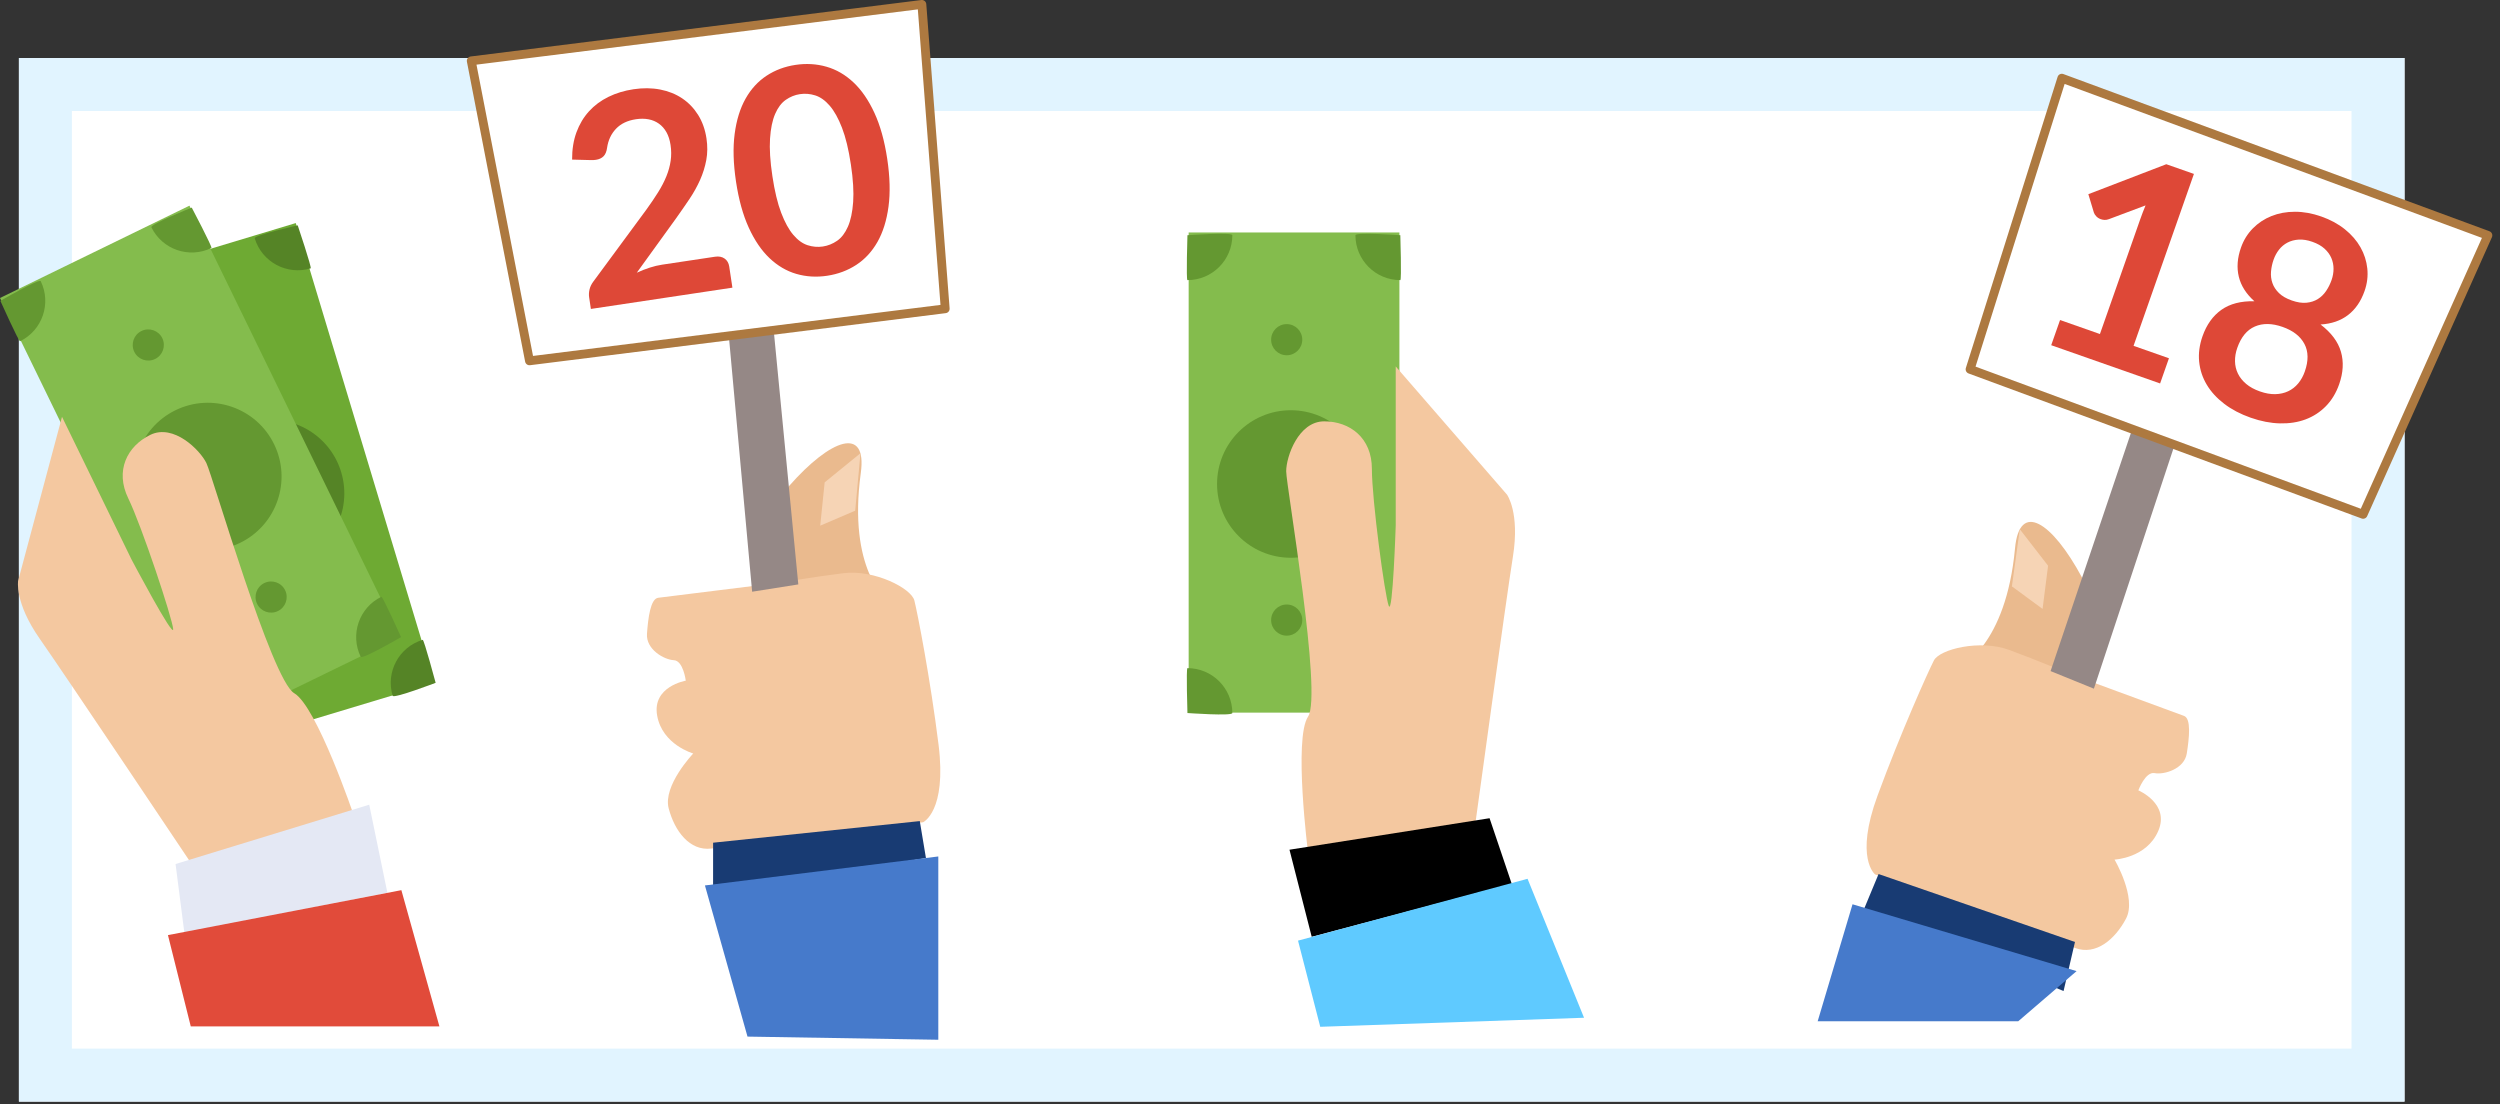 <?xml version="1.0" encoding="UTF-8" standalone="no"?><!DOCTYPE svg PUBLIC "-//W3C//DTD SVG 1.1//EN" "http://www.w3.org/Graphics/SVG/1.1/DTD/svg11.dtd"><svg width="100%" height="100%" viewBox="0 0 283 125" version="1.1" xmlns="http://www.w3.org/2000/svg" xmlns:xlink="http://www.w3.org/1999/xlink" xml:space="preserve" xmlns:serif="http://www.serif.com/" style="fill-rule:evenodd;clip-rule:evenodd;stroke-linejoin:round;stroke-miterlimit:2;"><rect x="0" y="0" width="283" height="125" fill="#333333" stroke="none"/><g id="poratl-aukcyjny" serif:id="poratl aukcyjny"><rect id="Shape-1050-copy" serif:id="Shape 1050 copy" x="2.14" y="6.566" width="270.05" height="118.133" style="fill:#fff;"/><path d="M2.14,6.566l270.051,0l-0,118.133l-270.051,0l0,-118.133Zm6,6l258.051,0c-0,0 -0,106.133 -0,106.133c-0,0 -218.777,0 -258.051,0l0,-106.133Z" style="fill:#e1f4ff;"/><g><g><path d="M33.48,25.252l-22.842,6.887l15.691,52.04l22.842,-6.887l-15.691,-52.04Z" style="fill:#6eaa33;"/><path d="M28.216,47.857c4.412,-1.33 9.075,1.172 10.405,5.584c1.331,4.413 -1.172,9.075 -5.584,10.406c-4.412,1.33 -9.075,-1.172 -10.405,-5.585c-1.33,-4.412 1.172,-9.074 5.584,-10.405Z" style="fill:#558426;"/><path d="M25.848,38.387c0.932,-0.281 1.917,0.248 2.198,1.179c0.281,0.932 -0.248,1.917 -1.18,2.198c-0.931,0.281 -1.916,-0.248 -2.197,-1.18c-0.281,-0.931 0.247,-1.916 1.179,-2.197Z" style="fill:#558426;"/><path d="M35.011,68.777c0.932,-0.281 1.916,0.247 2.197,1.179c0.281,0.932 -0.247,1.916 -1.179,2.197c-0.932,0.281 -1.916,-0.247 -2.197,-1.179c-0.281,-0.932 0.247,-1.916 1.179,-2.197Z" style="fill:#558426;"/><path d="M12.096,37.333c-0.151,0.046 -1.467,-4.866 -1.467,-4.866c-0,-0 4.761,-1.817 4.866,-1.467c0.81,2.685 -0.713,5.523 -3.399,6.333Z" style="fill:#558426;"/><path d="M35.169,30.376c0.151,-0.045 -1.467,-4.866 -1.467,-4.866c-0,0 -4.972,1.118 -4.867,1.467c0.81,2.686 3.648,4.209 6.334,3.399Z" style="fill:#558426;"/><path d="M24.775,79.386c-0.151,0.045 1.468,4.866 1.468,4.866c-0,-0 4.971,-1.118 4.866,-1.467c-0.81,-2.686 -3.648,-4.209 -6.334,-3.399Z" style="fill:#558426;"/><path d="M47.848,72.429c0.151,-0.046 1.467,4.866 1.467,4.866c0,0 -4.761,1.817 -4.866,1.467c-0.81,-2.685 0.713,-5.523 3.399,-6.333Z" style="fill:#558426;"/></g><g><path d="M21.446,23.281l-21.446,10.451l23.811,48.861l21.447,-10.451l-23.812,-48.861Z" style="fill:#84bc4d;"/><path d="M19.865,46.437c4.143,-2.019 9.146,-0.294 11.164,3.849c2.019,4.142 0.295,9.145 -3.848,11.164c-4.143,2.019 -9.145,0.294 -11.164,-3.848c-2.019,-4.143 -0.295,-9.146 3.848,-11.165Z" style="fill:#649831;"/><path d="M16.013,37.468c0.875,-0.427 1.932,-0.063 2.358,0.812c0.426,0.875 0.062,1.932 -0.813,2.358c-0.875,0.426 -1.931,0.062 -2.357,-0.813c-0.427,-0.875 -0.063,-1.931 0.812,-2.357Z" style="fill:#649831;"/><path d="M29.918,66.001c0.875,-0.426 1.932,-0.062 2.358,0.813c0.426,0.874 0.062,1.931 -0.813,2.357c-0.875,0.427 -1.931,0.062 -2.357,-0.812c-0.427,-0.875 -0.063,-1.932 0.812,-2.358Z" style="fill:#649831;"/><path d="M2.27,38.627c-0.142,0.069 -2.227,-4.569 -2.227,-4.569c0,-0 4.409,-2.555 4.569,-2.227c1.229,2.522 0.179,5.567 -2.342,6.796Z" style="fill:#649831;"/><path d="M23.933,28.07c0.142,-0.07 -2.227,-4.569 -2.227,-4.569c0,-0 -4.729,1.898 -4.569,2.226c1.229,2.522 4.274,3.571 6.796,2.343Z" style="fill:#649831;"/><path d="M21.511,78.11c-0.142,0.069 2.227,4.569 2.227,4.569c-0,0 4.729,-1.898 4.569,-2.227c-1.229,-2.521 -4.274,-3.571 -6.796,-2.342Z" style="fill:#649831;"/><path d="M43.174,67.553c0.142,-0.069 2.227,4.569 2.227,4.569c-0,0 -4.409,2.555 -4.569,2.227c-1.229,-2.522 -0.18,-5.567 2.342,-6.796Z" style="fill:#649831;"/></g><g id="ręka"><path id="Shape-1150" serif:id="Shape 1150" d="M21.428,97.412l18.624,-5.099c-0,0 -4.179,-12.341 -6.747,-13.843c-2.567,-1.502 -9.219,-24.568 -9.942,-26.052c-0.723,-1.483 -3.713,-4.476 -6.342,-3.195c-2.629,1.281 -4.028,4.058 -2.5,7.193c1.528,3.135 4.993,13.584 5.082,14.793c0.088,1.208 -4.7,-7.846 -4.7,-7.846l-7.884,-16.18l-4.967,18.563c-0,0 -0.427,2.461 2.449,6.565c2.876,4.105 16.927,25.101 16.927,25.101Z" style="fill:#f4c8a0;"/><path id="Shape-1151" serif:id="Shape 1151" d="M19.873,97.808l1,7.796l22.979,-4.548l-2.056,-9.965l-21.923,6.717Z" style="fill:#e4e8f4;"/><path id="Shape-1152" serif:id="Shape 1152" d="M19.012,105.855l26.423,-5.089l4.308,15.426l-28.146,-0l-2.585,-10.337Z" style="fill:#e14b3a;"/></g></g><g><g><rect x="134.556" y="26.316" width="23.858" height="54.354" style="fill:#84bc4d;"/><circle cx="146.121" cy="54.789" r="8.35" style="fill:#649831;"/><circle cx="145.655" cy="38.452" r="1.763" style="fill:#649831;"/><circle cx="145.655" cy="70.193" r="1.763" style="fill:#649831;"/><path d="M158.517,31.71c0.158,-0 -0,-5.083 -0,-5.083c-0,0 -5.083,-0.365 -5.083,0c0,2.805 2.278,5.083 5.083,5.083Z" style="fill:#649831;"/><path d="M134.418,31.71c-0.157,-0 0,-5.083 0,-5.083c0,0 5.083,-0.365 5.083,0c0,2.805 -2.277,5.083 -5.083,5.083Z" style="fill:#649831;"/><path d="M158.517,75.632c0.158,0 -0,5.083 -0,5.083c-0,-0 -5.083,0.365 -5.083,-0c0,-2.805 2.278,-5.083 5.083,-5.083Z" style="fill:#649831;"/><path d="M134.418,75.632c-0.157,0 0,5.083 0,5.083c0,-0 5.083,0.365 5.083,-0c0,-2.805 -2.277,-5.083 -5.083,-5.083Z" style="fill:#649831;"/></g><g id="ręka1" serif:id="ręka"><path id="Shape-11501" serif:id="Shape 1150" d="M167.047,92.947l-18.975,3.575c0,0 -1.65,-12.924 0,-15.399c1.65,-2.475 -2.475,-26.125 -2.475,-27.775c0,-1.65 1.377,-5.651 4.301,-5.651c2.925,0 5.399,1.884 5.399,5.371c0,3.488 1.462,14.399 1.912,15.524c0.45,1.125 0.787,-9.111 0.787,-9.111l0,-17.999l12.597,14.511c0,0 1.462,2.025 0.675,6.975c-0.787,4.949 -4.221,29.979 -4.221,29.979Z" style="fill:#f4c8a0;"/><path id="Shape-11511" serif:id="Shape 1151" d="M168.619,92.622l2.516,7.446l-22.649,5.978l-2.517,-9.858l22.65,-3.566Z"/><path id="Shape-11521" serif:id="Shape 1152" d="M172.918,99.478l-25.982,7.001l2.517,9.754l29.861,-1.024l-6.396,-15.731Z" style="fill:#5fcaff;"/></g></g><g id="Group-41" serif:id="Group 41"><path d="M100.421,67.949c-0,-0 -4.483,-3.435 -2.977,-14.42c0.733,-5.339 -3.38,-3.903 -8.136,1.504c-2.16,2.456 -0.812,10.06 -0.076,12.916c0.736,2.856 11.189,-0 11.189,-0Z" style="fill:#eaba8e;"/><path d="M97.407,51.303l-4.055,3.3l-0.503,4.903l3.96,-1.697l0.598,-6.506Z" style="fill:#f6d4b5;"/><path id="Shape-1219" serif:id="Shape 1219" d="M88.505,65.929c0,0 -13.121,1.63 -13.996,1.739c-0.875,0.109 -1.139,2.273 -1.271,4.066c-0.133,1.793 1.965,2.954 3.037,2.999c1.071,0.044 1.354,2.319 1.354,2.319c-0,-0 -3.827,0.653 -3.239,3.955c0.587,3.303 4.085,4.289 4.085,4.289c0,0 -3.457,3.627 -2.782,6.208c0.676,2.581 2.38,4.857 4.83,4.552c2.449,-0.304 23.969,-2.977 23.969,-2.977c-0,-0 2.69,-1.223 1.756,-8.746c-0.935,-7.523 -2.394,-14.981 -2.743,-16.359c-0.349,-1.377 -4.524,-3.524 -8.023,-3.089c-3.499,0.435 -6.977,1.044 -6.977,1.044Z" style="fill:#f4c8a0;"/><path id="Shape-1220" serif:id="Shape 1220" d="M80.724,95.394l-0.004,5.7l24.096,-3.969l-0.696,-4.178l-23.396,2.447Z" style="fill:#183b73;"/><path id="Shape-1221" serif:id="Shape 1221" d="M79.798,100.232l26.418,-3.281l0,20.749l-21.599,-0.357l-4.819,-17.111Z" style="fill:#467acb;"/><path id="Shape-1222" serif:id="Shape 1222" d="M85.142,66.983l5.226,-0.827l-2.851,-29.447l-5.02,1.263l2.645,29.011Z" style="fill:#958886;"/><path id="Shape-1223" serif:id="Shape 1223" d="M53.345,6.889l51.011,-6.389l2.641,34.452l-47.061,5.894l-6.591,-33.957Z" style="fill:#fff;stroke:#ad7940;stroke-width:1px;"/><g><path d="M71.705,10.103c1.076,-0.162 2.085,-0.151 3.027,0.032c0.941,0.183 1.773,0.518 2.496,1.004c0.722,0.486 1.323,1.111 1.801,1.876c0.478,0.765 0.792,1.648 0.943,2.649c0.129,0.862 0.123,1.677 -0.02,2.447c-0.143,0.771 -0.377,1.521 -0.702,2.253c-0.325,0.731 -0.726,1.452 -1.203,2.162c-0.477,0.711 -0.979,1.436 -1.506,2.175l-4.457,6.169c0.494,-0.228 0.983,-0.42 1.466,-0.575c0.483,-0.155 0.951,-0.267 1.403,-0.335l5.991,-0.9c0.431,-0.065 0.791,0.005 1.081,0.209c0.289,0.205 0.464,0.506 0.523,0.904l0.36,2.39l-16.021,2.408l-0.199,-1.325c-0.04,-0.269 -0.026,-0.557 0.043,-0.865c0.07,-0.308 0.21,-0.604 0.42,-0.889l6.022,-8.171c0.502,-0.692 0.945,-1.348 1.331,-1.967c0.386,-0.619 0.697,-1.222 0.934,-1.808c0.237,-0.586 0.397,-1.169 0.48,-1.749c0.084,-0.579 0.08,-1.176 -0.013,-1.79c-0.084,-0.559 -0.238,-1.04 -0.464,-1.441c-0.225,-0.401 -0.511,-0.724 -0.856,-0.969c-0.345,-0.246 -0.736,-0.41 -1.172,-0.493c-0.436,-0.083 -0.913,-0.086 -1.43,-0.008c-0.958,0.144 -1.71,0.504 -2.256,1.082c-0.547,0.578 -0.882,1.294 -1.007,2.149c-0.057,0.427 -0.19,0.747 -0.401,0.961c-0.21,0.213 -0.498,0.347 -0.864,0.402c-0.161,0.024 -0.341,0.035 -0.54,0.032l-2.155,-0.056c-0.007,-1.144 0.157,-2.174 0.493,-3.088c0.336,-0.915 0.809,-1.707 1.419,-2.377c0.609,-0.669 1.342,-1.214 2.198,-1.635c0.856,-0.42 1.801,-0.708 2.835,-0.863Z" style="fill:#de4837;fill-rule:nonzero;"/><path d="M100.436,17.99c0.306,2.034 0.353,3.836 0.143,5.403c-0.21,1.567 -0.627,2.899 -1.249,3.994c-0.623,1.096 -1.423,1.962 -2.401,2.599c-0.978,0.637 -2.075,1.046 -3.291,1.229c-1.217,0.183 -2.381,0.113 -3.492,-0.21c-1.111,-0.323 -2.122,-0.917 -3.034,-1.782c-0.911,-0.865 -1.695,-2.016 -2.352,-3.453c-0.656,-1.437 -1.137,-3.173 -1.443,-5.208c-0.307,-2.046 -0.358,-3.849 -0.152,-5.411c0.206,-1.561 0.617,-2.889 1.234,-3.983c0.617,-1.095 1.41,-1.96 2.376,-2.595c0.967,-0.635 2.059,-1.044 3.276,-1.227c1.217,-0.183 2.386,-0.114 3.507,0.208c1.122,0.321 2.142,0.914 3.059,1.778c0.917,0.864 1.706,2.011 2.366,3.443c0.661,1.431 1.146,3.169 1.453,5.215Zm-4.118,0.618c-0.254,-1.69 -0.588,-3.071 -1.003,-4.143c-0.414,-1.072 -0.878,-1.905 -1.391,-2.499c-0.513,-0.595 -1.059,-0.983 -1.637,-1.166c-0.578,-0.183 -1.157,-0.231 -1.739,-0.143c-0.57,0.085 -1.102,0.3 -1.596,0.644c-0.493,0.344 -0.895,0.875 -1.205,1.593c-0.311,0.718 -0.504,1.65 -0.579,2.795c-0.076,1.146 0.013,2.564 0.267,4.254c0.254,1.69 0.586,3.072 0.995,4.144c0.409,1.073 0.867,1.907 1.375,2.502c0.508,0.595 1.048,0.985 1.62,1.169c0.573,0.183 1.144,0.232 1.715,0.147c0.582,-0.088 1.122,-0.304 1.62,-0.648c0.499,-0.345 0.906,-0.877 1.222,-1.596c0.316,-0.719 0.514,-1.652 0.595,-2.798c0.081,-1.146 -0.005,-2.564 -0.259,-4.255Z" style="fill:#de4837;fill-rule:nonzero;"/></g></g><g id="Group-411" serif:id="Group 41"><path d="M221.929,75.434c0,-0 5.146,-2.328 6.171,-13.369c0.498,-5.366 4.177,-3.035 7.583,3.311c1.546,2.882 -1.492,9.982 -2.857,12.596c-1.365,2.615 -10.897,-2.538 -10.897,-2.538Z" style="fill:#eaba8e;"/><path d="M228.641,59.906l3.201,4.134l-0.623,4.889l-3.472,-2.551l0.894,-6.472Z" style="fill:#f6d4b5;"/><path id="Shape-12191" serif:id="Shape 1219" d="M233.992,76.17c0,0 12.41,4.564 13.237,4.869c0.828,0.304 0.594,2.472 0.316,4.249c-0.278,1.776 -2.585,2.43 -3.638,2.23c-1.054,-0.199 -1.845,1.952 -1.845,1.952c-0,-0 3.579,1.504 2.257,4.587c-1.321,3.083 -4.952,3.251 -4.952,3.251c-0,-0 2.545,4.317 1.301,6.677c-1.244,2.36 -3.42,4.19 -5.736,3.338c-2.317,-0.853 -22.668,-8.338 -22.668,-8.338c-0,-0 -2.344,-1.801 0.273,-8.916c2.617,-7.115 5.731,-14.047 6.383,-15.31c0.652,-1.263 5.205,-2.406 8.515,-1.189c3.309,1.218 6.557,2.6 6.557,2.6Z" style="fill:#f4c8a0;"/><path id="Shape-12201" serif:id="Shape 1220" d="M234.887,106.632l-1.291,5.552l-22.567,-9.332l1.626,-3.911l22.232,7.691Z" style="fill:#183b73;"/><path id="Shape-12211" serif:id="Shape 1221" d="M235.068,109.932l-25.362,-7.568l-3.946,13.244l22.703,-0l6.605,-5.676Z" style="fill:#467acb;"/><path id="Shape-12221" serif:id="Shape 1222" d="M237.029,77.959l-4.902,-1.991l9.457,-28.032l4.603,2.368l-9.158,27.655Z" style="fill:#958886;"/><path id="Shape-12231" serif:id="Shape 1223" d="M281.63,26.646l-48.232,-17.795l-10.387,32.954l44.496,16.417l14.123,-31.576Z" style="fill:#fff;stroke:#ad7940;stroke-width:1px;"/><g><path d="M233.197,36.226l4.515,1.586l4.562,-12.99c0.176,-0.503 0.378,-1.027 0.603,-1.571l-4.146,1.556c-0.174,0.066 -0.337,0.095 -0.49,0.088c-0.153,-0.008 -0.296,-0.035 -0.43,-0.082c-0.205,-0.072 -0.377,-0.182 -0.516,-0.329c-0.139,-0.146 -0.23,-0.291 -0.272,-0.433l-0.623,-2.07l8.824,-3.392l3.128,1.098l-6.834,19.461l4.006,1.407l-1.001,2.851l-12.327,-4.329l1.001,-2.851Z" style="fill:#de4837;fill-rule:nonzero;"/><path d="M254.776,47.283c-1.151,-0.404 -2.147,-0.927 -2.989,-1.569c-0.842,-0.642 -1.503,-1.364 -1.982,-2.167c-0.48,-0.803 -0.766,-1.671 -0.86,-2.604c-0.093,-0.933 0.033,-1.893 0.379,-2.879c0.462,-1.315 1.176,-2.313 2.142,-2.995c0.967,-0.682 2.211,-1.004 3.732,-0.966c-0.93,-0.834 -1.519,-1.762 -1.766,-2.783c-0.247,-1.022 -0.165,-2.118 0.246,-3.289c0.296,-0.842 0.744,-1.568 1.344,-2.176c0.601,-0.609 1.304,-1.075 2.109,-1.397c0.806,-0.323 1.691,-0.486 2.655,-0.487c0.964,-0.002 1.96,0.177 2.987,0.538c1.028,0.361 1.917,0.843 2.668,1.447c0.752,0.605 1.341,1.285 1.768,2.04c0.427,0.756 0.684,1.559 0.772,2.409c0.088,0.85 -0.016,1.697 -0.312,2.539c-0.411,1.171 -1.035,2.077 -1.871,2.718c-0.837,0.641 -1.874,0.998 -3.111,1.071c1.211,0.922 1.98,1.951 2.308,3.087c0.328,1.136 0.261,2.362 -0.201,3.677c-0.346,0.986 -0.847,1.814 -1.503,2.483c-0.657,0.67 -1.423,1.168 -2.299,1.495c-0.877,0.327 -1.844,0.478 -2.903,0.452c-1.058,-0.025 -2.163,-0.24 -3.313,-0.644Zm1.044,-2.974c0.627,0.22 1.208,0.323 1.744,0.309c0.535,-0.013 1.021,-0.123 1.456,-0.328c0.436,-0.204 0.813,-0.499 1.133,-0.883c0.319,-0.384 0.569,-0.833 0.749,-1.346c0.43,-1.223 0.415,-2.266 -0.043,-3.131c-0.458,-0.865 -1.282,-1.506 -2.474,-1.925c-1.192,-0.418 -2.236,-0.433 -3.134,-0.045c-0.898,0.389 -1.562,1.194 -1.991,2.417c-0.181,0.513 -0.266,1.02 -0.257,1.519c0.009,0.5 0.12,0.966 0.331,1.398c0.212,0.432 0.523,0.821 0.932,1.166c0.41,0.346 0.928,0.629 1.554,0.849Zm3.615,-10.293c0.616,0.216 1.169,0.301 1.659,0.254c0.49,-0.048 0.92,-0.188 1.29,-0.421c0.371,-0.234 0.683,-0.539 0.937,-0.918c0.254,-0.378 0.458,-0.788 0.613,-1.229c0.148,-0.422 0.222,-0.846 0.222,-1.273c-0,-0.427 -0.082,-0.833 -0.246,-1.22c-0.165,-0.386 -0.422,-0.739 -0.771,-1.058c-0.35,-0.319 -0.807,-0.578 -1.372,-0.776c-0.565,-0.199 -1.084,-0.283 -1.556,-0.252c-0.472,0.03 -0.896,0.144 -1.271,0.341c-0.375,0.197 -0.693,0.463 -0.955,0.798c-0.262,0.335 -0.467,0.713 -0.615,1.135c-0.155,0.441 -0.252,0.889 -0.29,1.343c-0.038,0.454 0.014,0.888 0.158,1.301c0.143,0.414 0.391,0.793 0.743,1.136c0.353,0.343 0.837,0.623 1.454,0.839Z" style="fill:#de4837;fill-rule:nonzero;"/></g></g></g></svg>